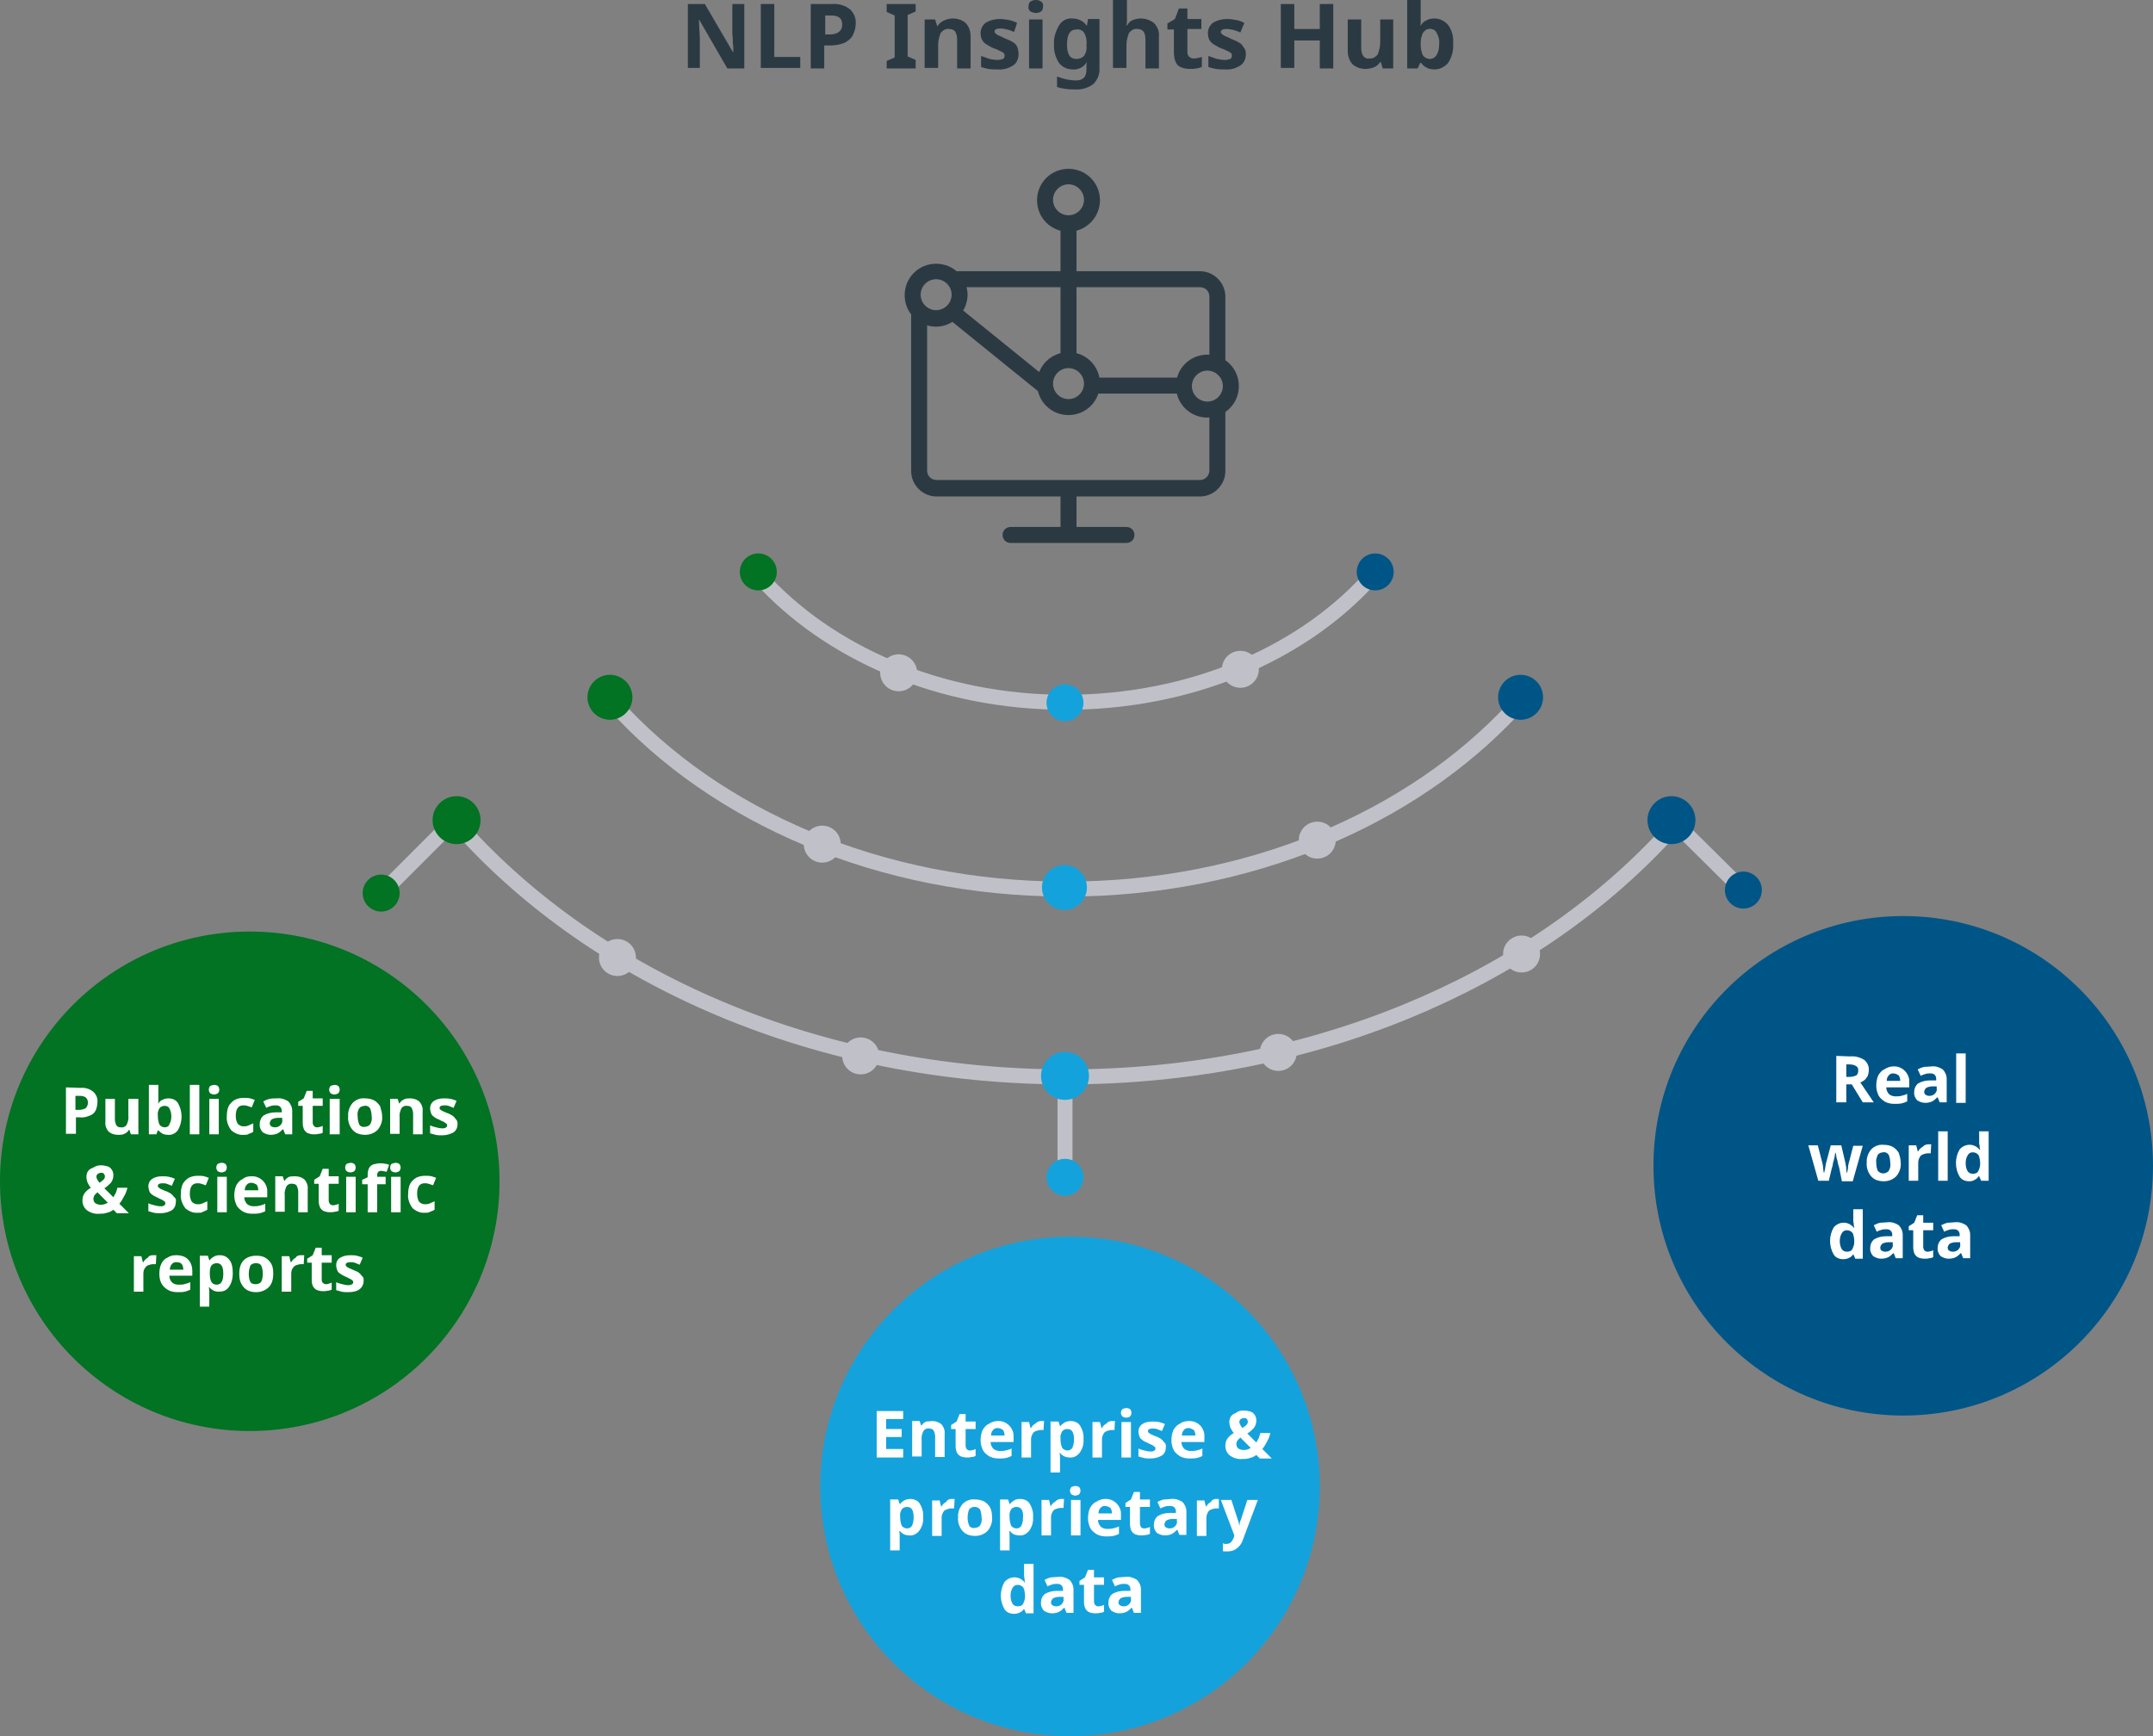 <?xml version="1.0" encoding="utf-8"?>
<!-- Generator: Adobe Illustrator 24.3.0, SVG Export Plug-In . SVG Version: 6.00 Build 0)  -->
<svg version="1.1" id="Layer_1" xmlns="http://www.w3.org/2000/svg" xmlns:xlink="http://www.w3.org/1999/xlink" x="0px" y="0px"
	 viewBox="0 0 431 347.6" style="enable-background:new 0 0 431 347.6;" xml:space="preserve">
<rect x="0" y="0" width="431" height="347.6" fill="#808080" stroke="none"/>
<style type="text/css">
	.st0{fill:none;stroke:#C0C1C8;stroke-width:3;stroke-linecap:round;stroke-linejoin:round;}
	.st1{fill:#005587;}
	.st2{fill:#027223;}
	.st3{fill:#14A2DC;}
	.st4{fill:#C0C1C8;}
	.st5{fill:#2B3A42;}
	.st6{fill:#FFFFFF;}
</style>
<path class="st0" d="M274.2,115.9c-0.1,0.1-0.3,0.3-0.4,0.4c-13.7,14.8-35.7,24.3-60.5,24.3c-25.2,0-47.5-9.9-61.2-25.1"/>
<path class="st0" d="M303.5,141.3c-0.2,0.2-0.4,0.4-0.6,0.7c-20.3,21.8-52.8,36-89.5,36c-37.3,0-70.3-14.6-90.5-37.1"/>
<path class="st0" d="M334,166.6c-0.3,0.3-0.5,0.6-0.8,0.9c-27.2,29.2-70.7,48.1-119.7,48.1c-49.9,0-94-19.6-121.1-49.7"/>
<circle class="st1" cx="275.3" cy="114.5" r="3.7"/>
<circle class="st2" cx="151.8" cy="114.5" r="3.7"/>
<circle class="st1" cx="304.4" cy="139.6" r="4.5"/>
<circle class="st2" cx="122.1" cy="139.6" r="4.5"/>
<circle class="st3" cx="213.2" cy="140.7" r="3.7"/>
<ellipse transform="matrix(0.16 -0.987 0.987 0.16 3.584 359.676)" class="st3" cx="213.2" cy="177.7" rx="4.5" ry="4.5"/>
<line class="st0" x1="348.4" y1="177.7" x2="337.4" y2="166.8"/>
<circle class="st1" cx="334.6" cy="164.2" r="4.8"/>
<line class="st0" x1="77.5" y1="177.7" x2="88.4" y2="166.8"/>
<circle class="st2" cx="91.4" cy="164.2" r="4.8"/>
<circle class="st1" cx="349" cy="178.2" r="3.7"/>
<circle class="st2" cx="76.3" cy="178.8" r="3.7"/>
<line class="st0" x1="213.2" y1="234.3" x2="213.2" y2="218.8"/>
<circle class="st3" cx="213.2" cy="215.4" r="4.8"/>
<circle class="st3" cx="213.2" cy="235.7" r="3.7"/>
<circle class="st1" cx="381" cy="233.4" r="50"/>
<circle class="st3" cx="214.2" cy="297.6" r="50"/>
<circle class="st2" cx="50" cy="236.5" r="50"/>
<circle class="st4" cx="164.6" cy="169" r="3.7"/>
<circle class="st4" cx="123.6" cy="191.7" r="3.7"/>
<circle class="st4" cx="172.3" cy="211.4" r="3.7"/>
<circle class="st4" cx="179.9" cy="134.7" r="3.7"/>
<circle class="st4" cx="263.7" cy="168.2" r="3.7"/>
<circle class="st4" cx="304.6" cy="191" r="3.7"/>
<circle class="st4" cx="255.9" cy="210.7" r="3.7"/>
<circle class="st4" cx="248.3" cy="134" r="3.7"/>
<path class="st5" d="M243.7,74.3c-0.9,0-1.6-0.7-1.6-1.6V59.4c0-1.1-0.8-1.9-1.9-1.9h-48.4c-0.9,0-1.6-0.7-1.6-1.6
	c0-0.9,0.7-1.6,1.6-1.6h48.4c2.8,0,5.1,2.3,5.1,5.1v13.3C245.3,73.6,244.6,74.3,243.7,74.3L243.7,74.3z"/>
<path class="st5" d="M240.2,99.4h-52.7c-2.8,0-5.1-2.3-5.1-5.1V62.4c0-0.9,0.7-1.6,1.6-1.6c0.9,0,1.6,0.7,1.6,1.6v31.8
	c0,1.1,0.8,1.9,1.9,1.9h52.7c1.1,0,1.9-0.9,1.9-1.9V82c0-0.9,0.7-1.6,1.6-1.6c0.9,0,1.6,0.7,1.6,1.6v12.3
	C245.3,97.1,243,99.4,240.2,99.4z"/>
<path class="st5" d="M225.5,108.7h-23.2c-0.9,0-1.6-0.7-1.6-1.6c0-0.9,0.7-1.6,1.6-1.6h23.2c0.9,0,1.6,0.7,1.6,1.6
	S226.4,108.7,225.5,108.7C225.5,108.7,225.5,108.7,225.5,108.7z"/>
<path class="st5" d="M213.9,107.2c-0.9,0-1.6-0.7-1.6-1.6v-6.2c0-0.9,0.7-1.6,1.6-1.6c0.9,0,1.6,0.7,1.6,1.6v6.2
	C215.5,106.5,214.8,107.2,213.9,107.2L213.9,107.2z"/>
<path class="st5" d="M236.3,78.8h-17c-0.9,0-1.6-0.7-1.6-1.6c0-0.9,0.7-1.6,1.6-1.6h17c0.9,0,1.6,0.7,1.6,1.6
	C237.9,78.1,237.1,78.8,236.3,78.8z"/>
<path class="st5" d="M213.9,46.4c-3.5,0-6.3-2.8-6.3-6.3s2.8-6.3,6.3-6.3c3.5,0,6.3,2.8,6.3,6.3v0C220.2,43.5,217.4,46.4,213.9,46.4
	z M213.9,36.9c-1.7,0-3.1,1.4-3.1,3.1s1.4,3.1,3.1,3.1s3.1-1.4,3.1-3.1l0,0C217,38.3,215.6,36.9,213.9,36.9L213.9,36.9z"/>
<path class="st5" d="M213.9,73.4c-0.9,0-1.6-0.7-1.6-1.6v-27c0-0.9,0.7-1.6,1.6-1.6c0.9,0,1.6,0.7,1.6,1.6v27
	C215.5,72.7,214.8,73.4,213.9,73.4L213.9,73.4z"/>
<path class="st5" d="M213.9,83.1c-3.5,0-6.3-2.8-6.3-6.3s2.8-6.3,6.3-6.3c3.5,0,6.3,2.8,6.3,6.3l0,0
	C220.2,80.3,217.4,83.1,213.9,83.1z M213.9,73.7c-1.7,0-3.1,1.4-3.1,3.1c0,1.7,1.4,3.1,3.1,3.1c1.7,0,3.1-1.4,3.1-3.1
	C217,75.1,215.6,73.7,213.9,73.7C213.9,73.7,213.9,73.7,213.9,73.7z"/>
<path class="st5" d="M241.7,83.6c-3.5,0-6.3-2.8-6.3-6.3s2.8-6.3,6.3-6.3s6.3,2.8,6.3,6.3l0,0l0,0C248,80.8,245.2,83.6,241.7,83.6z
	 M241.7,74.2c-1.7,0-3.1,1.4-3.1,3.1s1.4,3.1,3.1,3.1c1.7,0,3.1-1.4,3.1-3.1C244.8,75.6,243.4,74.2,241.7,74.2
	C241.7,74.2,241.7,74.2,241.7,74.2z"/>
<path class="st5" d="M208.9,78.8c-0.4,0-0.7-0.1-1-0.4l-17.3-14c-0.7-0.5-0.8-1.5-0.2-2.2c0.5-0.7,1.5-0.8,2.2-0.2l17.3,14
	c0.7,0.5,0.8,1.5,0.2,2.2C209.8,78.6,209.4,78.8,208.9,78.8L208.9,78.8z"/>
<path class="st5" d="M187.4,65.4c-3.5,0-6.3-2.8-6.3-6.3s2.8-6.3,6.3-6.3c3.5,0,6.3,2.8,6.3,6.3C193.6,62.5,190.8,65.4,187.4,65.4
	C187.4,65.4,187.4,65.4,187.4,65.4z M187.4,55.9c-1.7,0-3.1,1.4-3.1,3.1s1.4,3.1,3.1,3.1c1.7,0,3.1-1.4,3.1-3.1l0,0
	C190.5,57.3,189.1,55.9,187.4,55.9z"/>
<path class="st5" d="M149.1,13.7h-3.5L140,4h-0.1c0,0.6,0.1,1.2,0.1,1.8c0,0.6,0.1,1.2,0.1,1.8v6h-2.4V0.8h3.4l5.6,9.6h0.1
	c0-0.6,0-1.2-0.1-1.8c0-0.6,0-1.2-0.1-1.8V0.8h2.4V13.7z"/>
<path class="st5" d="M152.3,13.7V0.8h2.7v10.6h5.2v2.2H152.3z"/>
<path class="st5" d="M166.6,0.8c1.3-0.1,2.6,0.3,3.6,1.1c0.8,0.8,1.2,1.8,1.1,2.9c0,0.7-0.2,1.4-0.5,2.1c-0.3,0.7-0.9,1.2-1.6,1.6
	c-0.9,0.4-1.9,0.6-3,0.6h-1.2v4.6h-2.7V0.8L166.6,0.8z M166.4,3.1h-1.2v3.8h0.9c0.6,0,1.3-0.1,1.8-0.5c0.5-0.3,0.7-0.9,0.7-1.5
	C168.6,3.7,167.9,3.1,166.4,3.1L166.4,3.1z"/>
<path class="st5" d="M183.3,13.7h-5.8v-1.5l1.6-0.7V3.1l-1.6-0.7V0.8h5.8v1.5l-1.6,0.7v8.3l1.6,0.7V13.7z"/>
<path class="st5" d="M190.8,3.7c0.9,0,1.8,0.3,2.5,0.9c0.7,0.7,1,1.7,1,2.7v6.4h-2.7V7.9c0-0.6-0.1-1.1-0.4-1.6
	C191,6,190.5,5.8,190,5.8c-0.7-0.1-1.3,0.3-1.7,0.8c-0.3,0.8-0.5,1.6-0.5,2.4v4.6h-2.7V3.9h2.1l0.4,1.3h0.1c0.3-0.5,0.8-0.9,1.3-1.1
	C189.6,3.8,190.2,3.7,190.8,3.7z"/>
<path class="st5" d="M203.9,10.8c0,0.9-0.3,1.8-1.1,2.3c-0.9,0.6-2,0.9-3.1,0.8c-0.6,0-1.2,0-1.8-0.1c-0.5-0.1-1-0.2-1.5-0.4v-2.2
	c0.6,0.2,1.1,0.4,1.7,0.6c0.5,0.1,1.1,0.2,1.6,0.2c0.4,0,0.8-0.1,1.1-0.2c0.2-0.1,0.3-0.4,0.3-0.6c0-0.2,0-0.3-0.1-0.5
	c-0.2-0.2-0.4-0.3-0.6-0.4c-0.5-0.2-0.9-0.5-1.4-0.6c-0.5-0.2-1-0.5-1.5-0.8c-0.4-0.2-0.7-0.6-0.9-0.9c-0.2-0.4-0.3-0.9-0.3-1.4
	c0-0.8,0.4-1.6,1.1-2.1c0.9-0.5,1.8-0.7,2.8-0.7c0.6,0,1.2,0.1,1.7,0.2c0.6,0.1,1.2,0.3,1.7,0.6L203,6.4c-0.5-0.2-0.9-0.4-1.4-0.5
	c-0.4-0.1-0.9-0.2-1.3-0.2c-0.8,0-1.2,0.2-1.2,0.6c0,0.2,0.1,0.3,0.2,0.4c0.2,0.2,0.4,0.3,0.6,0.4c0.3,0.1,0.7,0.3,1.3,0.6
	c0.5,0.2,1,0.4,1.5,0.7c0.4,0.2,0.7,0.5,0.9,0.9C203.8,9.8,203.9,10.3,203.9,10.8z"/>
<path class="st5" d="M207.4,0c0.4,0,0.7,0.1,1,0.3c0.3,0.2,0.5,0.6,0.4,1c0,0.4-0.1,0.8-0.4,1c-0.6,0.4-1.4,0.4-2.1,0
	c-0.3-0.2-0.5-0.6-0.4-1c0-0.4,0.1-0.8,0.4-1C206.6,0.1,207,0,207.4,0z M208.7,3.9v9.8H206V3.9L208.7,3.9z"/>
<path class="st5" d="M214.7,3.7c1.1,0,2.2,0.5,2.8,1.4h0.1l0.2-1.3h2.3v9.8c0.1,1.2-0.4,2.4-1.2,3.2c-1,0.8-2.4,1.2-3.7,1.1
	c-0.6,0-1.3,0-1.9-0.1c-0.6-0.1-1.2-0.2-1.7-0.4v-2.1c1.2,0.5,2.5,0.8,3.8,0.8c1.4,0,2.1-0.7,2.1-2.2v-0.2c0-0.2,0-0.4,0-0.6
	c0-0.2,0-0.4,0.1-0.6h-0.1c-0.3,0.5-0.7,0.9-1.2,1.1c-0.5,0.2-1,0.4-1.6,0.3c-1.1,0-2.1-0.5-2.7-1.3c-0.7-1.1-1.1-2.4-1-3.7
	c-0.1-1.3,0.3-2.6,1-3.8C212.6,4.1,213.6,3.6,214.7,3.7z M215.5,5.9c-1.3,0-1.9,1-1.9,3c0,2,0.6,2.9,1.9,2.9c0.6,0,1.1-0.2,1.5-0.6
	c0.4-0.6,0.6-1.3,0.5-2V8.8c0.1-0.8-0.1-1.6-0.5-2.3C216.7,6.1,216.1,5.8,215.5,5.9L215.5,5.9z"/>
<path class="st5" d="M225.6,0v2.8c0,0.5,0,1,0,1.4c0,0.4-0.1,0.7-0.1,0.9h0.1c0.3-0.5,0.7-0.9,1.2-1.1c0.5-0.2,1.1-0.3,1.6-0.3
	c0.9,0,1.8,0.3,2.6,0.9c0.7,0.7,1.1,1.7,1,2.7v6.4h-2.7V7.9c0-1.4-0.5-2.1-1.6-2.1c-0.7-0.1-1.3,0.3-1.7,0.8
	c-0.3,0.8-0.5,1.6-0.5,2.4v4.6h-2.7V0H225.6z"/>
<path class="st5" d="M238.9,11.7c0.3,0,0.6,0,0.9-0.1c0.3-0.1,0.6-0.1,0.8-0.2v2c-0.3,0.1-0.7,0.3-1.1,0.3c-0.5,0.1-0.9,0.1-1.4,0.1
	c-0.5,0-1.1-0.1-1.6-0.3c-0.5-0.2-0.9-0.5-1.1-1c-0.3-0.6-0.4-1.3-0.4-2V5.9h-1.3V4.7l1.5-0.9l0.8-2.1h1.7v2.1h2.8v2h-2.8v4.7
	c0,0.3,0.1,0.6,0.3,0.8C238.3,11.6,238.6,11.7,238.9,11.7z"/>
<path class="st5" d="M249.4,10.8c0,0.9-0.3,1.8-1.1,2.3c-0.9,0.6-2,0.9-3.1,0.8c-0.6,0-1.2,0-1.8-0.1c-0.5-0.1-1-0.2-1.5-0.4v-2.2
	c0.6,0.2,1.1,0.4,1.7,0.6c0.5,0.1,1.1,0.2,1.6,0.2c0.4,0,0.8-0.1,1.1-0.2c0.2-0.1,0.3-0.4,0.3-0.6c0-0.2,0-0.3-0.1-0.5
	c-0.2-0.2-0.4-0.3-0.6-0.4c-0.5-0.2-0.9-0.5-1.4-0.6c-0.5-0.2-1-0.5-1.5-0.8c-0.4-0.2-0.7-0.6-0.9-0.9c-0.2-0.4-0.3-0.9-0.3-1.4
	c0-0.8,0.4-1.6,1.1-2.1c0.9-0.5,1.8-0.7,2.8-0.7c0.6,0,1.2,0.1,1.7,0.2c0.6,0.1,1.2,0.3,1.7,0.6l-0.8,1.9c-0.5-0.2-0.9-0.4-1.4-0.5
	c-0.4-0.1-0.9-0.2-1.3-0.2c-0.8,0-1.2,0.2-1.2,0.6c0,0.2,0.1,0.3,0.2,0.4c0.2,0.2,0.4,0.3,0.6,0.4c0.3,0.1,0.7,0.3,1.3,0.6
	c0.5,0.2,1,0.4,1.5,0.7c0.4,0.2,0.7,0.5,0.9,0.9C249.3,9.8,249.4,10.3,249.4,10.8z"/>
<path class="st5" d="M266.9,13.7h-2.7V8.1h-5.1v5.5h-2.7V0.8h2.7v5h5.1v-5h2.7V13.7z"/>
<path class="st5" d="M278.9,3.9v9.8h-2.1l-0.4-1.3h-0.1c-0.3,0.5-0.8,0.9-1.3,1.1c-0.6,0.2-1.1,0.3-1.7,0.3c-0.9,0-1.8-0.3-2.5-0.9
	c-0.7-0.7-1-1.7-1-2.7V3.9h2.7v5.7c0,0.6,0.1,1.1,0.4,1.6c0.3,0.4,0.7,0.6,1.2,0.5c0.7,0.1,1.3-0.3,1.7-0.8c0.3-0.8,0.5-1.6,0.5-2.4
	V3.9L278.9,3.9z"/>
<path class="st5" d="M284.4,0v3.2c0,0.4,0,0.7,0,1.1c0,0.4,0,0.6-0.1,0.8h0.1c0.3-0.4,0.6-0.8,1.1-1c0.5-0.3,1.1-0.4,1.7-0.4
	c1,0,2,0.5,2.7,1.3c0.8,1.1,1.1,2.4,1,3.8c0.1,1.4-0.3,2.7-1,3.8c-0.7,0.8-1.7,1.3-2.7,1.3c-0.6,0-1.2-0.1-1.7-0.4
	c-0.4-0.2-0.7-0.5-1-0.9h-0.2l-0.5,1.1h-2.1V0H284.4z M286.4,5.8c-0.6-0.1-1.1,0.2-1.5,0.7c-0.3,0.6-0.5,1.3-0.5,2v0.3
	c0,0.8,0.1,1.5,0.4,2.2c0.3,0.5,0.9,0.8,1.5,0.8c0.5,0,1-0.3,1.3-0.8c0.4-0.7,0.5-1.4,0.5-2.2c0.1-0.8-0.1-1.5-0.5-2.2
	C287.4,6.1,286.9,5.8,286.4,5.8L286.4,5.8z"/>
<path class="st6" d="M16.1,217.8c0.9-0.1,1.9,0.2,2.6,0.8c0.6,0.6,0.9,1.3,0.8,2.1c0,0.5-0.1,1-0.3,1.5c-0.2,0.5-0.6,0.9-1.1,1.1
	c-0.7,0.3-1.4,0.5-2.1,0.4h-0.8v3.3h-2v-9.3L16.1,217.8z M16,219.4h-0.9v2.8h0.7c0.5,0,0.9-0.1,1.3-0.3c0.3-0.2,0.5-0.7,0.5-1.1
	C17.6,219.9,17.1,219.4,16,219.4L16,219.4z"/>
<path class="st6" d="M27.7,220v7.1h-1.5l-0.3-0.9h-0.1c-0.2,0.4-0.5,0.6-0.9,0.8c-0.4,0.2-0.8,0.2-1.3,0.2c-0.7,0-1.3-0.2-1.8-0.6
	c-0.5-0.5-0.8-1.3-0.7-2V220h1.9v4.1c0,0.4,0.1,0.8,0.3,1.2c0.2,0.3,0.5,0.4,0.9,0.4c0.5,0.1,1-0.2,1.2-0.6c0.2-0.5,0.4-1.1,0.3-1.7
	V220L27.7,220z"/>
<path class="st6" d="M31.7,217.2v2.3c0,0.3,0,0.5,0,0.8c0,0.3,0,0.5-0.1,0.6h0.1c0.2-0.3,0.5-0.6,0.8-0.7c0.4-0.2,0.8-0.3,1.2-0.3
	c0.8,0,1.5,0.3,1.9,0.9c1,1.7,1,3.8,0,5.5c-0.5,0.6-1.2,1-2,0.9c-0.4,0-0.9-0.1-1.2-0.3c-0.3-0.2-0.5-0.4-0.7-0.6h-0.1l-0.3,0.8
	h-1.5v-9.9H31.7z M33,221.4c-0.4,0-0.8,0.1-1.1,0.5c-0.2,0.4-0.4,0.9-0.3,1.4v0.2c0,0.5,0.1,1.1,0.3,1.6c0.2,0.4,0.7,0.6,1.1,0.6
	c0.4,0,0.8-0.2,0.9-0.6c0.3-0.5,0.4-1,0.4-1.6c0-0.5-0.1-1.1-0.4-1.6C33.8,221.6,33.4,221.4,33,221.4z"/>
<path class="st6" d="M39.9,227.1h-1.9v-9.9h1.9V227.1z"/>
<path class="st6" d="M42.9,217.2c0.3,0,0.5,0.1,0.7,0.2c0.4,0.4,0.4,1.1,0,1.5c0,0,0,0,0,0c-0.5,0.3-1,0.3-1.5,0
	c-0.4-0.4-0.4-1.1,0-1.5C42.4,217.3,42.6,217.2,42.9,217.2z M43.8,220v7.1h-1.9V220H43.8z"/>
<path class="st6" d="M48.8,227.2c-0.9,0.1-1.8-0.3-2.5-0.9c-0.6-0.8-1-1.8-0.9-2.8c0-0.7,0.1-1.5,0.4-2.1c0.3-0.5,0.7-0.9,1.2-1.2
	c0.6-0.3,1.2-0.4,1.8-0.4c0.4,0,0.9,0,1.3,0.1c0.3,0.1,0.6,0.2,0.9,0.3l-0.6,1.5c-0.3-0.1-0.6-0.2-0.9-0.3c-0.3-0.1-0.5-0.1-0.8-0.1
	c-1,0-1.5,0.7-1.5,2.1c0,0.6,0.1,1.1,0.4,1.6c0.3,0.3,0.7,0.5,1.1,0.5c0.4,0,0.7,0,1.1-0.2c0.3-0.1,0.6-0.3,0.9-0.4v1.7
	c-0.3,0.2-0.6,0.3-0.9,0.4C49.6,227.2,49.2,227.2,48.8,227.2z"/>
<path class="st6" d="M55.5,219.9c0.8-0.1,1.6,0.2,2.2,0.6c0.5,0.5,0.8,1.2,0.8,1.9v4.7h-1.4l-0.4-1h-0.1c-0.3,0.3-0.6,0.6-1,0.8
	c-0.4,0.2-0.9,0.3-1.4,0.3c-0.6,0-1.1-0.2-1.6-0.5c-0.4-0.4-0.7-1.1-0.6-1.7c0-0.7,0.3-1.3,0.8-1.7c0.7-0.4,1.5-0.6,2.4-0.6l1.2,0
	v-0.3c0-0.3-0.1-0.6-0.3-0.8c-0.2-0.2-0.5-0.3-0.8-0.3c-0.3,0-0.7,0-1,0.1c-0.3,0.1-0.7,0.2-1,0.4l-0.6-1.3c0.4-0.2,0.8-0.4,1.3-0.5
	C54.5,219.9,55,219.9,55.5,219.9z M56.5,223.8l-0.8,0c-0.5,0-0.9,0.1-1.3,0.3c-0.2,0.2-0.4,0.5-0.4,0.8c0,0.2,0.1,0.5,0.3,0.6
	c0.2,0.1,0.4,0.2,0.7,0.2c0.4,0,0.8-0.1,1.1-0.4c0.3-0.3,0.5-0.7,0.4-1V223.8z"/>
<path class="st6" d="M63.4,225.7c0.2,0,0.4,0,0.6-0.1c0.2,0,0.4-0.1,0.6-0.2v1.4c-0.2,0.1-0.5,0.2-0.8,0.2c-0.3,0.1-0.7,0.1-1,0.1
	c-0.4,0-0.8-0.1-1.1-0.2c-0.3-0.1-0.6-0.4-0.8-0.7c-0.2-0.4-0.3-0.9-0.3-1.4v-3.4h-0.9v-0.8l1.1-0.7l0.6-1.5h1.2v1.5h2v1.5h-2v3.4
	c0,0.2,0.1,0.4,0.2,0.6C63,225.6,63.2,225.7,63.4,225.7z"/>
<path class="st6" d="M67,217.2c0.3,0,0.5,0.1,0.7,0.2c0.4,0.4,0.4,1.1,0,1.5c0,0,0,0,0,0c-0.5,0.3-1,0.3-1.5,0
	c-0.4-0.4-0.4-1.1,0-1.5C66.5,217.3,66.8,217.2,67,217.2z M68,220v7.1H66V220H68z"/>
<path class="st6" d="M76.5,223.5c0.1,1-0.3,2-0.9,2.7c-0.7,0.7-1.6,1-2.5,1c-0.6,0-1.2-0.1-1.8-0.4c-0.5-0.3-0.9-0.7-1.2-1.3
	c-0.3-0.6-0.5-1.3-0.4-2c-0.1-1,0.3-2,0.9-2.7c0.7-0.7,1.6-1,2.5-0.9c0.6,0,1.2,0.1,1.8,0.4c0.5,0.3,0.9,0.7,1.2,1.2
	C76.3,222.2,76.5,222.8,76.5,223.5z M71.6,223.5c0,0.6,0.1,1.1,0.3,1.6c0.2,0.4,0.7,0.6,1.1,0.5c0.4,0,0.9-0.2,1.1-0.5
	c0.3-0.5,0.4-1,0.3-1.6c0-0.5-0.1-1.1-0.3-1.6c-0.3-0.4-0.7-0.6-1.1-0.5c-0.4,0-0.9,0.2-1.1,0.5C71.6,222.4,71.5,223,71.6,223.5z"/>
<path class="st6" d="M82.1,219.9c0.7,0,1.3,0.2,1.8,0.6c0.5,0.5,0.8,1.3,0.7,2v4.6h-1.9v-4.1c0-0.4-0.1-0.8-0.3-1.2
	c-0.2-0.3-0.5-0.4-0.9-0.4c-0.5-0.1-1,0.2-1.2,0.6c-0.2,0.5-0.4,1.1-0.3,1.7v3.3h-1.9V220h1.5l0.3,0.9h0.1c0.2-0.4,0.5-0.6,0.9-0.8
	C81.2,219.9,81.7,219.9,82.1,219.9z"/>
<path class="st6" d="M91.6,225c0,0.6-0.2,1.3-0.8,1.7c-0.7,0.4-1.5,0.6-2.3,0.6c-0.4,0-0.9,0-1.3-0.1c-0.4-0.1-0.7-0.2-1.1-0.3v-1.6
	c0.4,0.2,0.8,0.3,1.2,0.4c0.4,0.1,0.8,0.2,1.2,0.2c0.3,0,0.6,0,0.8-0.2c0.2-0.1,0.2-0.3,0.2-0.4c0-0.1,0-0.2-0.1-0.3
	c-0.1-0.1-0.3-0.2-0.4-0.3c-0.3-0.2-0.7-0.3-1-0.5c-0.4-0.2-0.8-0.3-1.1-0.6c-0.3-0.2-0.5-0.4-0.6-0.7c-0.1-0.3-0.2-0.7-0.2-1
	c0-0.6,0.3-1.2,0.8-1.5c0.6-0.4,1.3-0.5,2-0.5c0.4,0,0.8,0,1.3,0.1c0.4,0.1,0.8,0.2,1.2,0.4l-0.6,1.4c-0.3-0.1-0.7-0.3-1-0.4
	c-0.3-0.1-0.6-0.1-0.9-0.1c-0.6,0-0.9,0.2-0.9,0.5c0,0.1,0,0.2,0.1,0.3c0.1,0.1,0.3,0.2,0.4,0.3c0.2,0.1,0.5,0.2,0.9,0.4
	c0.4,0.1,0.7,0.3,1.1,0.5c0.3,0.2,0.5,0.4,0.7,0.7C91.5,224.3,91.6,224.6,91.6,225z"/>
<path class="st6" d="M20.2,233.3c0.5,0,0.9,0.1,1.3,0.2c0.4,0.1,0.7,0.4,0.9,0.7c0.2,0.3,0.3,0.7,0.3,1.1c0,0.6-0.2,1.1-0.5,1.5
	c-0.4,0.4-0.8,0.8-1.3,1.1l1.8,1.8c0.2-0.3,0.3-0.6,0.5-0.9c0.1-0.3,0.2-0.6,0.3-1h2c-0.1,0.5-0.3,1.1-0.6,1.6
	c-0.3,0.6-0.6,1.1-1,1.6l1.9,1.9h-2.4l-0.7-0.7c-0.4,0.3-0.8,0.5-1.3,0.6c-0.5,0.2-1,0.2-1.5,0.2c-0.9,0.1-1.8-0.2-2.5-0.7
	c-0.6-0.5-0.9-1.2-0.9-1.9c0-0.6,0.1-1.1,0.5-1.6c0.3-0.4,0.8-0.8,1.2-1c-0.3-0.3-0.5-0.7-0.7-1.1c-0.1-0.3-0.2-0.7-0.2-1.1
	c0-0.4,0.1-0.8,0.3-1.1c0.2-0.3,0.6-0.6,1-0.7C19.2,233.4,19.7,233.3,20.2,233.3z M19.5,238.7c-0.2,0.2-0.4,0.4-0.6,0.6
	c-0.1,0.2-0.2,0.5-0.2,0.7c0,0.3,0.1,0.7,0.4,0.9c0.3,0.2,0.7,0.3,1,0.3c0.3,0,0.5,0,0.8-0.1c0.2-0.1,0.5-0.2,0.7-0.3L19.5,238.7z
	 M20.2,234.8c-0.2,0-0.4,0.1-0.6,0.2c-0.2,0.1-0.3,0.4-0.3,0.6c0,0.2,0.1,0.4,0.2,0.6c0.1,0.2,0.3,0.4,0.4,0.6
	c0.3-0.2,0.6-0.4,0.8-0.6c0.2-0.2,0.3-0.4,0.3-0.7c0-0.2-0.1-0.4-0.3-0.6C20.6,234.8,20.4,234.8,20.2,234.8L20.2,234.8z"/>
<path class="st6" d="M35.2,240.6c0,0.6-0.2,1.3-0.8,1.7c-0.7,0.4-1.5,0.6-2.3,0.6c-0.4,0-0.9,0-1.3-0.1c-0.4-0.1-0.7-0.2-1.1-0.3
	v-1.6c0.4,0.2,0.8,0.3,1.2,0.4c0.4,0.1,0.8,0.2,1.2,0.2c0.3,0,0.6,0,0.8-0.2c0.2-0.1,0.2-0.3,0.2-0.4c0-0.1,0-0.2-0.1-0.3
	c-0.1-0.1-0.3-0.2-0.4-0.3c-0.3-0.2-0.7-0.3-1-0.5c-0.4-0.2-0.7-0.3-1.1-0.6c-0.3-0.2-0.5-0.4-0.6-0.7c-0.1-0.3-0.2-0.7-0.2-1
	c0-0.6,0.3-1.2,0.8-1.5c0.6-0.4,1.3-0.5,2-0.5c0.4,0,0.8,0,1.3,0.1c0.4,0.1,0.8,0.2,1.2,0.4l-0.6,1.4c-0.3-0.1-0.7-0.3-1-0.4
	c-0.3-0.1-0.6-0.1-0.9-0.1c-0.6,0-0.9,0.2-0.9,0.5c0,0.1,0,0.2,0.1,0.3c0.1,0.1,0.3,0.2,0.4,0.3c0.2,0.1,0.5,0.2,0.9,0.4
	c0.4,0.1,0.7,0.3,1.1,0.5c0.3,0.2,0.5,0.4,0.7,0.7C35.2,239.9,35.3,240.2,35.2,240.6z"/>
<path class="st6" d="M39.6,242.8c-0.9,0.1-1.8-0.3-2.5-0.9c-0.6-0.8-1-1.8-0.9-2.8c0-0.7,0.1-1.5,0.4-2.1c0.3-0.5,0.7-0.9,1.2-1.2
	c0.6-0.3,1.2-0.4,1.8-0.4c0.4,0,0.9,0,1.3,0.1c0.3,0.1,0.6,0.2,0.9,0.3l-0.6,1.5c-0.3-0.1-0.6-0.2-0.9-0.3c-0.3-0.1-0.5-0.1-0.8-0.1
	c-1,0-1.5,0.7-1.5,2.1c0,0.6,0.1,1.1,0.4,1.6c0.3,0.3,0.7,0.5,1.1,0.5c0.4,0,0.7,0,1.1-0.2c0.3-0.1,0.6-0.3,0.9-0.4v1.7
	c-0.3,0.2-0.6,0.3-0.9,0.4C40.5,242.8,40.1,242.8,39.6,242.8z"/>
<path class="st6" d="M44.4,232.8c0.3,0,0.5,0.1,0.7,0.2c0.4,0.4,0.4,1.1,0,1.5c0,0,0,0,0,0c-0.5,0.3-1,0.3-1.5,0
	c-0.4-0.4-0.4-1.1,0-1.5C43.9,232.9,44.1,232.8,44.4,232.8z M45.4,235.6v7.1h-1.9v-7.1H45.4z"/>
<path class="st6" d="M50.3,235.5c1.6-0.1,3,1.1,3.2,2.7c0,0.2,0,0.4,0,0.6v0.9h-4.6c0,0.5,0.2,0.9,0.5,1.3c0.3,0.3,0.8,0.5,1.3,0.5
	c0.4,0,0.8,0,1.2-0.1c0.4-0.1,0.8-0.2,1.2-0.4v1.5c-0.4,0.2-0.7,0.3-1.1,0.4c-0.5,0.1-0.9,0.1-1.4,0.1c-0.7,0-1.3-0.1-1.9-0.4
	c-0.5-0.3-1-0.7-1.3-1.2c-0.3-0.6-0.5-1.3-0.5-2c0-0.7,0.1-1.4,0.4-2.1c0.3-0.5,0.7-1,1.2-1.2C49.1,235.6,49.7,235.5,50.3,235.5z
	 M50.3,236.8c-0.3,0-0.7,0.1-0.9,0.4c-0.3,0.3-0.4,0.7-0.4,1.1h2.7c0-0.4-0.1-0.8-0.3-1.1C51.1,237,50.7,236.8,50.3,236.8
	L50.3,236.8z"/>
<path class="st6" d="M59.1,235.5c0.7,0,1.3,0.2,1.8,0.6c0.5,0.5,0.8,1.3,0.7,2v4.6h-1.9v-4.1c0-0.4-0.1-0.8-0.3-1.2
	c-0.2-0.3-0.5-0.4-0.9-0.4c-0.5-0.1-1,0.2-1.2,0.6c-0.2,0.5-0.4,1.1-0.3,1.7v3.3h-1.9v-7.1h1.5l0.3,0.9h0.1c0.2-0.4,0.5-0.6,0.9-0.8
	C58.3,235.5,58.7,235.5,59.1,235.5z"/>
<path class="st6" d="M66.6,241.3c0.2,0,0.4,0,0.6-0.1c0.2,0,0.4-0.1,0.6-0.2v1.4c-0.2,0.1-0.5,0.2-0.8,0.2c-0.3,0.1-0.7,0.1-1,0.1
	c-0.4,0-0.8-0.1-1.1-0.2c-0.3-0.1-0.6-0.4-0.8-0.7c-0.2-0.4-0.3-0.9-0.3-1.4v-3.4h-0.9v-0.8l1.1-0.7l0.6-1.5h1.2v1.5h2v1.5h-2v3.4
	c0,0.2,0.1,0.4,0.2,0.6C66.2,241.2,66.4,241.3,66.6,241.3z"/>
<path class="st6" d="M70.2,232.8c0.3,0,0.5,0.1,0.7,0.2c0.4,0.4,0.4,1.1,0,1.5c0,0,0,0,0,0c-0.5,0.3-1,0.3-1.5,0
	c-0.4-0.4-0.4-1.1,0-1.5C69.7,232.9,70,232.8,70.2,232.8z M71.2,235.6v7.1h-1.9v-7.1H71.2z"/>
<path class="st6" d="M77.2,237.1h-1.7v5.6h-1.9v-5.6h-1.1v-0.9l1.1-0.5v-0.5c0-0.5,0.1-1,0.3-1.4c0.2-0.3,0.5-0.6,0.9-0.7
	c0.4-0.1,0.9-0.2,1.3-0.2c0.3,0,0.7,0,1,0.1c0.3,0,0.5,0.1,0.8,0.2l-0.5,1.4c-0.1,0-0.3-0.1-0.5-0.1c-0.2,0-0.4-0.1-0.6-0.1
	c-0.2,0-0.4,0.1-0.6,0.2c-0.1,0.2-0.2,0.4-0.2,0.6v0.4h1.7V237.1z"/>
<path class="st6" d="M79.2,232.8c0.3,0,0.5,0.1,0.7,0.2c0.4,0.4,0.4,1.1,0,1.5c0,0,0,0,0,0c-0.5,0.3-1,0.3-1.5,0
	c-0.4-0.4-0.4-1.1,0-1.5C78.7,232.9,79,232.8,79.2,232.8z M80.2,235.6v7.1h-1.9v-7.1H80.2z"/>
<path class="st6" d="M85.1,242.8c-0.9,0.1-1.8-0.3-2.5-0.9c-0.6-0.8-1-1.8-0.9-2.8c0-0.7,0.1-1.5,0.4-2.1c0.3-0.5,0.7-0.9,1.2-1.2
	c0.6-0.3,1.2-0.4,1.8-0.4c0.4,0,0.9,0,1.3,0.1c0.3,0.1,0.6,0.2,0.9,0.3l-0.6,1.5c-0.3-0.1-0.6-0.2-0.9-0.3c-0.3-0.1-0.5-0.1-0.8-0.1
	c-1,0-1.5,0.7-1.5,2.1c0,0.6,0.1,1.1,0.4,1.6c0.3,0.3,0.7,0.5,1.1,0.5c0.4,0,0.7,0,1.1-0.2c0.3-0.1,0.6-0.3,0.9-0.4v1.7
	c-0.3,0.2-0.6,0.3-0.9,0.4C85.9,242.8,85.5,242.8,85.1,242.8z"/>
<path class="st6" d="M180.8,291.8h-5.3v-9.3h5.3v1.6h-3.4v2h3.1v1.6h-3.1v2.4h3.4V291.8z"/>
<path class="st6" d="M186.6,284.5c0.7,0,1.3,0.2,1.8,0.6c0.5,0.5,0.8,1.3,0.7,2v4.6h-1.9v-4.1c0-0.4-0.1-0.8-0.3-1.2
	c-0.2-0.3-0.5-0.4-0.9-0.4c-0.5-0.1-1,0.2-1.2,0.6c-0.2,0.5-0.4,1.1-0.3,1.7v3.3h-1.9v-7.1h1.5l0.3,0.9h0.1c0.2-0.4,0.5-0.6,0.9-0.8
	C185.8,284.6,186.2,284.5,186.6,284.5z"/>
<path class="st6" d="M194.1,290.4c0.2,0,0.4,0,0.6-0.1c0.2,0,0.4-0.1,0.6-0.2v1.4c-0.2,0.1-0.5,0.2-0.8,0.2c-0.3,0.1-0.7,0.1-1,0.1
	c-0.4,0-0.8-0.1-1.1-0.2c-0.3-0.1-0.6-0.4-0.8-0.7c-0.2-0.4-0.3-0.9-0.3-1.4v-3.4h-0.9v-0.8l1.1-0.7l0.6-1.5h1.2v1.5h2v1.5h-2v3.4
	c0,0.2,0.1,0.4,0.2,0.6C193.7,290.3,193.9,290.4,194.1,290.4z"/>
<path class="st6" d="M199.7,284.5c1.6-0.1,3,1.1,3.2,2.7c0,0.2,0,0.4,0,0.6v0.9h-4.6c0,0.5,0.2,0.9,0.5,1.3c0.3,0.3,0.8,0.5,1.3,0.5
	c0.4,0,0.8,0,1.2-0.1c0.4-0.1,0.8-0.2,1.2-0.4v1.5c-0.4,0.2-0.7,0.3-1.1,0.4c-0.5,0.1-0.9,0.1-1.4,0.1c-0.7,0-1.3-0.1-1.9-0.4
	c-0.5-0.3-1-0.7-1.3-1.2c-0.3-0.6-0.5-1.3-0.5-2c0-0.7,0.1-1.4,0.4-2.1c0.3-0.5,0.7-1,1.2-1.2C198.5,284.7,199.1,284.5,199.7,284.5z
	 M199.7,285.9c-0.3,0-0.7,0.1-0.9,0.4c-0.3,0.3-0.4,0.7-0.4,1.1h2.7c0-0.4-0.1-0.8-0.3-1.1C200.5,286.1,200.1,285.9,199.7,285.9z"/>
<path class="st6" d="M208.4,284.5c0.1,0,0.2,0,0.3,0c0.1,0,0.2,0,0.3,0l-0.1,1.8c-0.1,0-0.2,0-0.3,0c-0.1,0-0.2,0-0.3,0
	c-0.3,0-0.6,0.1-0.9,0.2c-0.3,0.1-0.6,0.3-0.7,0.6c-0.2,0.3-0.3,0.7-0.3,1.1v3.6h-1.9v-7.1h1.5l0.3,1.2h0.1c0.2-0.4,0.5-0.7,0.9-0.9
	C207.5,284.7,208,284.5,208.4,284.5z"/>
<path class="st6" d="M214.3,284.5c0.8,0,1.5,0.3,1.9,0.9c0.5,0.8,0.8,1.8,0.7,2.7c0.1,1-0.2,2-0.8,2.8c-0.5,0.6-1.2,1-2,0.9
	c-0.4,0-0.8-0.1-1.2-0.3c-0.3-0.2-0.5-0.4-0.7-0.6h-0.1c0.1,0.3,0.1,0.7,0.1,1v2.9h-1.9v-10.2h1.6l0.3,0.9h0.1
	c0.2-0.3,0.5-0.5,0.8-0.7C213.5,284.6,213.9,284.5,214.3,284.5z M213.7,286.1c-0.4,0-0.8,0.1-1.1,0.5c-0.2,0.4-0.4,0.9-0.3,1.4v0.2
	c0,0.5,0.1,1.1,0.3,1.6c0.2,0.4,0.7,0.6,1.1,0.6c0.4,0,0.8-0.2,1-0.6c0.2-0.5,0.3-1,0.3-1.6C215,286.8,214.6,286.1,213.7,286.1
	L213.7,286.1z"/>
<path class="st6" d="M222.6,284.5c0.1,0,0.2,0,0.3,0c0.1,0,0.2,0,0.3,0l-0.1,1.8c-0.1,0-0.2,0-0.3,0c-0.1,0-0.2,0-0.3,0
	c-0.3,0-0.6,0.1-0.9,0.2c-0.3,0.1-0.6,0.3-0.7,0.6c-0.2,0.3-0.3,0.7-0.3,1.1v3.6h-1.9v-7.1h1.5l0.3,1.2h0.1c0.2-0.4,0.5-0.7,0.9-0.9
	C221.7,284.7,222.1,284.5,222.6,284.5z"/>
<path class="st6" d="M225.5,281.9c0.3,0,0.5,0.1,0.7,0.2c0.4,0.4,0.4,1.1,0,1.5c0,0,0,0,0,0c-0.5,0.3-1,0.3-1.5,0
	c-0.4-0.4-0.4-1.1,0-1.5C225,282,225.2,281.9,225.5,281.9z M226.4,284.7v7.1h-1.9v-7.1H226.4z"/>
<path class="st6" d="M233.4,289.7c0,0.6-0.2,1.3-0.8,1.7c-0.7,0.4-1.5,0.6-2.3,0.6c-0.4,0-0.9,0-1.3-0.1c-0.4-0.1-0.7-0.2-1.1-0.3
	v-1.6c0.4,0.2,0.8,0.3,1.2,0.4c0.4,0.1,0.8,0.2,1.2,0.2c0.3,0,0.6,0,0.8-0.2c0.2-0.1,0.2-0.3,0.2-0.4c0-0.1,0-0.2-0.1-0.3
	c-0.1-0.1-0.3-0.2-0.4-0.3c-0.3-0.2-0.7-0.3-1-0.5c-0.4-0.2-0.8-0.3-1.1-0.6c-0.3-0.2-0.5-0.4-0.6-0.7c-0.1-0.3-0.2-0.7-0.2-1
	c0-0.6,0.3-1.2,0.8-1.5c0.6-0.4,1.3-0.5,2-0.5c0.4,0,0.8,0,1.3,0.1c0.4,0.1,0.8,0.2,1.2,0.4l-0.6,1.4c-0.3-0.1-0.7-0.3-1-0.4
	c-0.3-0.1-0.6-0.1-0.9-0.1c-0.6,0-0.9,0.2-0.9,0.5c0,0.1,0,0.2,0.1,0.3c0.1,0.1,0.3,0.2,0.4,0.3c0.2,0.1,0.5,0.2,0.9,0.4
	c0.4,0.1,0.7,0.3,1.1,0.5c0.3,0.2,0.5,0.4,0.7,0.7C233.4,289,233.4,289.3,233.4,289.7z"/>
<path class="st6" d="M237.9,284.5c1.6-0.1,3,1,3.2,2.7c0,0.2,0,0.4,0,0.6v0.9h-4.6c0,0.5,0.2,0.9,0.5,1.3c0.3,0.3,0.8,0.5,1.3,0.5
	c0.4,0,0.8,0,1.2-0.1c0.4-0.1,0.8-0.2,1.2-0.4v1.5c-0.4,0.2-0.7,0.3-1.1,0.4c-0.5,0.1-0.9,0.1-1.4,0.1c-0.7,0-1.3-0.1-1.9-0.4
	c-0.5-0.3-1-0.7-1.3-1.2c-0.3-0.6-0.5-1.3-0.5-2c0-0.7,0.1-1.4,0.4-2.1c0.3-0.5,0.7-1,1.2-1.2C236.6,284.7,237.2,284.5,237.9,284.5z
	 M237.9,285.9c-0.3,0-0.7,0.1-0.9,0.4c-0.3,0.3-0.4,0.7-0.4,1.1h2.7c0-0.4-0.1-0.8-0.3-1.1C238.6,286.1,238.3,285.9,237.9,285.9
	L237.9,285.9z"/>
<path class="st6" d="M249,282.4c0.5,0,0.9,0.1,1.3,0.2c0.4,0.1,0.7,0.4,0.9,0.7c0.2,0.3,0.3,0.7,0.3,1.1c0,0.6-0.2,1.1-0.5,1.5
	c-0.4,0.4-0.8,0.8-1.3,1.1l1.8,1.8c0.2-0.3,0.3-0.6,0.5-0.9c0.1-0.3,0.2-0.6,0.3-1h2c-0.1,0.5-0.3,1.1-0.6,1.6
	c-0.3,0.6-0.6,1.1-1,1.6l1.9,1.9h-2.4l-0.7-0.7c-0.4,0.3-0.8,0.5-1.3,0.6c-0.5,0.2-1,0.2-1.5,0.2c-0.9,0.1-1.8-0.2-2.5-0.7
	c-0.6-0.5-0.9-1.2-0.9-1.9c0-0.6,0.1-1.1,0.5-1.6c0.3-0.4,0.8-0.8,1.2-1c-0.3-0.3-0.5-0.7-0.7-1.1c-0.1-0.3-0.2-0.7-0.2-1.1
	c0-0.4,0.1-0.8,0.3-1.1c0.2-0.3,0.6-0.6,1-0.7C248,282.4,248.5,282.4,249,282.4z M248.3,287.8c-0.2,0.2-0.4,0.4-0.6,0.6
	c-0.1,0.2-0.2,0.5-0.2,0.7c0,0.3,0.1,0.7,0.4,0.9c0.3,0.2,0.7,0.3,1,0.3c0.3,0,0.5,0,0.8-0.1c0.2-0.1,0.5-0.2,0.7-0.3L248.3,287.8z
	 M249,283.9c-0.2,0-0.4,0.1-0.6,0.2c-0.2,0.1-0.3,0.4-0.3,0.6c0,0.2,0.1,0.4,0.2,0.6c0.1,0.2,0.3,0.4,0.4,0.6
	c0.3-0.2,0.6-0.4,0.8-0.6c0.2-0.2,0.3-0.4,0.3-0.7c0-0.2-0.1-0.4-0.3-0.6C249.4,283.9,249.2,283.9,249,283.9z"/>
<path class="st6" d="M182.2,300.1c0.8,0,1.5,0.3,1.9,0.9c0.5,0.8,0.8,1.8,0.7,2.7c0.1,1-0.2,2-0.8,2.8c-0.5,0.6-1.2,1-2,0.9
	c-0.4,0-0.8-0.1-1.2-0.3c-0.3-0.2-0.5-0.4-0.7-0.6h-0.1c0.1,0.3,0.1,0.7,0.1,1v2.9h-1.9v-10.2h1.6l0.3,0.9h0.1
	c0.2-0.3,0.5-0.5,0.8-0.7C181.4,300.2,181.8,300.1,182.2,300.1z M181.6,301.7c-0.4,0-0.8,0.1-1.1,0.5c-0.2,0.4-0.4,0.9-0.3,1.4v0.2
	c0,0.5,0.1,1.1,0.3,1.6c0.2,0.4,0.7,0.6,1.1,0.6c0.4,0,0.8-0.2,1-0.6c0.2-0.5,0.3-1,0.3-1.6C182.9,302.4,182.5,301.7,181.6,301.7
	L181.6,301.7z"/>
<path class="st6" d="M190.5,300.1c0.1,0,0.2,0,0.3,0c0.1,0,0.2,0,0.3,0L191,302c-0.1,0-0.2,0-0.3,0c-0.1,0-0.2,0-0.3,0
	c-0.3,0-0.6,0.1-0.9,0.2c-0.3,0.1-0.6,0.3-0.7,0.6c-0.2,0.3-0.3,0.7-0.3,1.1v3.6h-1.9v-7.1h1.5l0.3,1.2h0.1c0.2-0.4,0.5-0.7,0.9-0.9
	C189.6,300.3,190,300.1,190.5,300.1z"/>
<path class="st6" d="M198.6,303.8c0.1,1-0.3,2-0.9,2.7c-0.7,0.7-1.6,1-2.5,1c-0.6,0-1.2-0.1-1.8-0.4c-0.5-0.3-0.9-0.7-1.2-1.3
	c-0.3-0.6-0.5-1.3-0.4-2c-0.1-1,0.3-2,0.9-2.7c0.7-0.7,1.6-1,2.5-0.9c0.6,0,1.2,0.1,1.8,0.4c0.5,0.3,0.9,0.7,1.2,1.2
	C198.5,302.4,198.6,303.1,198.6,303.8z M193.7,303.8c0,0.6,0.1,1.1,0.3,1.6c0.2,0.4,0.7,0.6,1.1,0.5c0.4,0,0.9-0.2,1.1-0.5
	c0.3-0.5,0.4-1,0.3-1.6c0-0.5-0.1-1.1-0.3-1.6c-0.5-0.6-1.4-0.7-2-0.2c-0.1,0.1-0.1,0.1-0.2,0.2
	C193.8,302.7,193.7,303.3,193.7,303.8z"/>
<path class="st6" d="M204.2,300.1c0.8,0,1.5,0.3,1.9,0.9c0.5,0.8,0.8,1.8,0.7,2.7c0.1,1-0.2,2-0.8,2.8c-0.5,0.6-1.2,1-2,0.9
	c-0.4,0-0.8-0.1-1.2-0.3c-0.3-0.2-0.5-0.4-0.7-0.6H202c0.1,0.3,0.1,0.7,0.1,1v2.9h-1.9v-10.2h1.6l0.3,0.9h0.1
	c0.2-0.3,0.5-0.5,0.8-0.7C203.3,300.2,203.7,300.1,204.2,300.1z M203.5,301.7c-0.4,0-0.8,0.1-1.1,0.5c-0.2,0.4-0.4,0.9-0.3,1.4v0.2
	c0,0.5,0.1,1.1,0.3,1.6c0.2,0.4,0.7,0.6,1.1,0.6c0.4,0,0.8-0.2,1-0.6c0.2-0.5,0.3-1,0.3-1.6C204.9,302.4,204.4,301.7,203.5,301.7
	L203.5,301.7z"/>
<path class="st6" d="M212.4,300.1c0.1,0,0.2,0,0.3,0c0.1,0,0.2,0,0.3,0l-0.1,1.8c-0.1,0-0.2,0-0.3,0c-0.1,0-0.2,0-0.3,0
	c-0.3,0-0.6,0.1-0.9,0.2c-0.3,0.1-0.6,0.3-0.7,0.6c-0.2,0.3-0.3,0.7-0.3,1.1v3.6h-1.9v-7.1h1.5l0.3,1.2h0.1c0.2-0.4,0.5-0.7,0.9-0.9
	C211.5,300.3,212,300.1,212.4,300.1z"/>
<path class="st6" d="M215.3,297.5c0.3,0,0.5,0.1,0.7,0.2c0.4,0.4,0.4,1.1,0,1.5c0,0,0,0,0,0c-0.5,0.3-1,0.3-1.5,0
	c-0.4-0.4-0.4-1.1,0-1.5C214.8,297.6,215.1,297.5,215.3,297.5z M216.3,300.3v7.1h-1.9v-7.1H216.3z"/>
<path class="st6" d="M221.2,300.1c1.6-0.1,3,1.1,3.2,2.7c0,0.2,0,0.4,0,0.6v0.9h-4.6c0,0.5,0.2,0.9,0.5,1.3c0.3,0.3,0.8,0.5,1.3,0.5
	c0.4,0,0.8,0,1.2-0.1c0.4-0.1,0.8-0.2,1.2-0.4v1.5c-0.4,0.2-0.7,0.3-1.1,0.4c-0.5,0.1-0.9,0.1-1.4,0.1c-0.7,0-1.3-0.1-1.9-0.4
	c-0.5-0.3-1-0.7-1.3-1.2c-0.3-0.6-0.5-1.3-0.5-2c0-0.7,0.1-1.4,0.4-2.1c0.3-0.5,0.7-1,1.2-1.2C220,300.3,220.6,300.1,221.2,300.1z
	 M221.2,301.5c-0.3,0-0.7,0.1-0.9,0.4c-0.3,0.3-0.4,0.7-0.4,1.1h2.7c0-0.4-0.1-0.8-0.3-1.1C222,301.7,221.6,301.5,221.2,301.5z"/>
<path class="st6" d="M229,306c0.2,0,0.4,0,0.6-0.1c0.2,0,0.4-0.1,0.6-0.2v1.4c-0.2,0.1-0.5,0.2-0.8,0.2c-0.3,0.1-0.7,0.1-1,0.1
	c-0.4,0-0.8-0.1-1.1-0.2c-0.3-0.1-0.6-0.4-0.8-0.7c-0.2-0.4-0.3-0.9-0.3-1.4v-3.4h-0.9v-0.8l1.1-0.7l0.6-1.5h1.2v1.5h2v1.5h-2v3.4
	c0,0.2,0.1,0.4,0.2,0.6C228.5,305.9,228.8,306,229,306z"/>
<path class="st6" d="M234.5,300.1c0.8-0.1,1.6,0.2,2.2,0.6c0.5,0.5,0.8,1.2,0.8,1.9v4.7h-1.4l-0.4-1h-0.1c-0.3,0.3-0.6,0.6-1,0.8
	c-0.4,0.2-0.9,0.3-1.4,0.3c-0.6,0-1.1-0.2-1.6-0.5c-0.4-0.4-0.7-1.1-0.6-1.7c0-0.7,0.3-1.3,0.8-1.7c0.7-0.4,1.5-0.6,2.4-0.6l1.2,0
	v-0.3c0-0.3-0.1-0.6-0.3-0.8c-0.2-0.2-0.5-0.3-0.8-0.3c-0.3,0-0.7,0-1,0.1c-0.3,0.1-0.7,0.2-1,0.4l-0.6-1.3c0.4-0.2,0.8-0.4,1.3-0.5
	C233.6,300.2,234.1,300.1,234.5,300.1z M235.6,304.1l-0.8,0c-0.5,0-0.9,0.1-1.3,0.3c-0.2,0.2-0.4,0.5-0.4,0.8c0,0.2,0.1,0.5,0.3,0.6
	c0.2,0.1,0.4,0.2,0.7,0.2c0.4,0,0.8-0.1,1.1-0.4c0.3-0.3,0.5-0.7,0.4-1V304.1z"/>
<path class="st6" d="M243.4,300.1c0.1,0,0.2,0,0.3,0c0.1,0,0.2,0,0.3,0L244,302c-0.1,0-0.2,0-0.3,0c-0.1,0-0.2,0-0.3,0
	c-0.3,0-0.6,0.1-0.9,0.2c-0.3,0.1-0.6,0.3-0.7,0.6c-0.2,0.3-0.3,0.7-0.3,1.1v3.6h-1.9v-7.1h1.5l0.3,1.2h0.1c0.2-0.4,0.5-0.7,0.9-0.9
	C242.6,300.3,243,300.1,243.4,300.1z"/>
<path class="st6" d="M244.4,300.3h2.1l1.3,4c0.1,0.2,0.1,0.4,0.2,0.6c0,0.2,0.1,0.4,0.1,0.6h0c0-0.2,0.1-0.4,0.1-0.6
	c0-0.2,0.1-0.4,0.2-0.6l1.3-4h2.1l-3,8c-0.2,0.7-0.6,1.2-1.2,1.7c-0.5,0.4-1.1,0.6-1.8,0.6c-0.2,0-0.4,0-0.6,0c-0.2,0-0.3,0-0.4-0.1
	v-1.5c0.1,0,0.2,0,0.3,0.1c0.1,0,0.3,0,0.4,0c0.4,0,0.7-0.1,1-0.4c0.2-0.3,0.4-0.6,0.5-0.9l0.1-0.4L244.4,300.3z"/>
<path class="st6" d="M203,323.1c-0.8,0-1.5-0.3-1.9-0.9c-1-1.7-1-3.8,0-5.5c0.8-0.9,2.1-1.2,3.2-0.6c0.3,0.2,0.6,0.4,0.8,0.7h0.1
	c0-0.1-0.1-0.3-0.1-0.6c0-0.3-0.1-0.5-0.1-0.8v-2.3h1.9v9.9h-1.5l-0.4-0.9H205c-0.2,0.3-0.5,0.6-0.8,0.7
	C203.9,323,203.4,323.1,203,323.1z M203.7,321.6c0.4,0,0.9-0.1,1.1-0.5c0.2-0.4,0.4-0.9,0.4-1.4v-0.2c0-0.5-0.1-1.1-0.3-1.6
	c-0.3-0.4-0.7-0.6-1.2-0.6c-0.4,0-0.8,0.2-1,0.6c-0.3,0.5-0.4,1-0.4,1.6c0,0.5,0.1,1.1,0.4,1.6C202.9,321.4,203.3,321.6,203.7,321.6
	z"/>
<path class="st6" d="M211.9,315.7c0.8-0.1,1.6,0.2,2.2,0.6c0.5,0.5,0.8,1.2,0.8,1.9v4.7h-1.4l-0.4-1h-0.1c-0.3,0.3-0.6,0.6-1,0.8
	c-0.4,0.2-0.9,0.3-1.4,0.3c-0.6,0-1.1-0.2-1.6-0.5c-0.4-0.4-0.7-1.1-0.6-1.7c0-0.7,0.3-1.3,0.8-1.7c0.7-0.4,1.5-0.6,2.4-0.6l1.2,0
	v-0.3c0-0.3-0.1-0.6-0.3-0.8c-0.2-0.2-0.5-0.3-0.8-0.3c-0.3,0-0.7,0-1,0.1c-0.3,0.1-0.7,0.2-1,0.4l-0.6-1.3c0.4-0.2,0.8-0.4,1.3-0.5
	C210.9,315.8,211.4,315.7,211.9,315.7z M212.9,319.7l-0.8,0c-0.5,0-0.9,0.1-1.3,0.3c-0.2,0.2-0.4,0.5-0.4,0.8c0,0.2,0.1,0.5,0.3,0.6
	c0.2,0.1,0.4,0.2,0.7,0.2c0.4,0,0.8-0.1,1.1-0.4c0.3-0.3,0.5-0.7,0.4-1V319.7z"/>
<path class="st6" d="M219.8,321.6c0.2,0,0.4,0,0.6-0.1c0.2,0,0.4-0.1,0.6-0.2v1.4c-0.2,0.1-0.5,0.2-0.8,0.2c-0.3,0.1-0.7,0.1-1,0.1
	c-0.4,0-0.8-0.1-1.1-0.2c-0.3-0.1-0.6-0.4-0.8-0.7c-0.2-0.4-0.3-0.9-0.3-1.4v-3.4h-0.9v-0.8l1.1-0.7l0.6-1.5h1.2v1.5h2v1.5h-2v3.4
	c0,0.2,0.1,0.4,0.2,0.6C219.4,321.5,219.6,321.6,219.8,321.6z"/>
<path class="st6" d="M225.4,315.7c0.8-0.1,1.6,0.2,2.2,0.6c0.5,0.5,0.8,1.2,0.8,1.9v4.7H227l-0.4-1h-0.1c-0.3,0.3-0.6,0.6-1,0.8
	c-0.4,0.2-0.9,0.3-1.4,0.3c-0.6,0-1.1-0.2-1.6-0.5c-0.4-0.4-0.7-1.1-0.6-1.7c0-0.7,0.3-1.3,0.8-1.7c0.7-0.4,1.5-0.6,2.4-0.6l1.2,0
	v-0.3c0-0.3-0.1-0.6-0.3-0.8c-0.2-0.2-0.5-0.3-0.8-0.3c-0.3,0-0.7,0-1,0.1c-0.3,0.1-0.7,0.2-1,0.4l-0.6-1.3c0.4-0.2,0.8-0.4,1.3-0.5
	C224.4,315.8,224.9,315.7,225.4,315.7z M226.4,319.7l-0.8,0c-0.5,0-0.9,0.1-1.3,0.3c-0.2,0.2-0.4,0.5-0.4,0.8c0,0.2,0.1,0.5,0.3,0.6
	c0.2,0.1,0.4,0.2,0.7,0.2c0.4,0,0.8-0.1,1.1-0.4c0.3-0.3,0.5-0.7,0.4-1V319.7z"/>
<path class="st6" d="M370.4,211.5c1-0.1,2,0.2,2.8,0.7c0.6,0.5,1,1.3,0.9,2.1c0,0.4-0.1,0.8-0.2,1.1c-0.2,0.3-0.4,0.6-0.6,0.8
	c-0.3,0.2-0.5,0.4-0.9,0.5l2.7,4h-2.2l-2.2-3.6h-1.1v3.6h-2v-9.3L370.4,211.5z M370.2,213.1h-0.6v2.5h0.6c0.5,0,1-0.1,1.4-0.3
	c0.3-0.2,0.4-0.6,0.4-1c0-0.4-0.1-0.7-0.5-0.9C371.2,213.2,370.7,213.1,370.2,213.1L370.2,213.1z"/>
<path class="st6" d="M379,213.5c1.6-0.1,3,1.1,3.2,2.7c0,0.2,0,0.4,0,0.6v0.9h-4.6c0,0.5,0.2,0.9,0.5,1.3c0.3,0.3,0.8,0.5,1.3,0.5
	c0.4,0,0.8,0,1.2-0.1c0.4-0.1,0.8-0.2,1.2-0.4v1.5c-0.4,0.2-0.7,0.3-1.1,0.4c-0.5,0.1-0.9,0.1-1.4,0.1c-0.7,0-1.3-0.1-1.9-0.4
	c-0.5-0.3-1-0.7-1.3-1.2c-0.3-0.6-0.5-1.3-0.5-2c0-0.7,0.1-1.4,0.4-2.1c0.3-0.5,0.7-1,1.2-1.2C377.8,213.7,378.4,213.5,379,213.5z
	 M379,214.9c-0.3,0-0.7,0.1-0.9,0.4c-0.3,0.3-0.4,0.7-0.4,1.1h2.7c0-0.4-0.1-0.8-0.3-1.1C379.8,215.1,379.4,214.9,379,214.9
	L379,214.9z"/>
<path class="st6" d="M386.7,213.5c0.8-0.1,1.6,0.2,2.2,0.6c0.5,0.5,0.8,1.2,0.8,1.9v4.7h-1.4l-0.4-1h-0.1c-0.3,0.3-0.6,0.6-1,0.8
	c-0.4,0.2-0.9,0.3-1.4,0.3c-0.6,0-1.1-0.2-1.6-0.5c-0.4-0.4-0.7-1.1-0.6-1.7c0-0.7,0.3-1.3,0.8-1.7c0.7-0.4,1.5-0.6,2.4-0.6l1.2,0
	V216c0-0.3-0.1-0.6-0.3-0.8c-0.2-0.2-0.5-0.3-0.8-0.3c-0.3,0-0.7,0-1,0.1c-0.3,0.1-0.7,0.2-1,0.4l-0.6-1.3c0.4-0.2,0.8-0.4,1.3-0.5
	C385.7,213.6,386.2,213.5,386.7,213.5z M387.7,217.5l-0.8,0c-0.5,0-0.9,0.1-1.3,0.3c-0.2,0.2-0.4,0.5-0.4,0.8c0,0.2,0.1,0.5,0.3,0.6
	c0.2,0.1,0.4,0.2,0.7,0.2c0.4,0,0.8-0.1,1.1-0.4c0.3-0.3,0.5-0.7,0.4-1V217.5z"/>
<path class="st6" d="M393.5,220.8h-1.9v-9.9h1.9V220.8z"/>
<path class="st6" d="M368.7,236.4l-0.5-2.5c0-0.1-0.1-0.4-0.2-0.7c-0.1-0.3-0.1-0.6-0.2-0.9c-0.1-0.3-0.2-0.6-0.2-0.9
	c-0.1-0.3-0.1-0.5-0.1-0.6h-0.1c0,0.1-0.1,0.3-0.1,0.6c-0.1,0.3-0.1,0.6-0.2,0.9c-0.1,0.3-0.2,0.6-0.2,0.9c-0.1,0.3-0.1,0.5-0.2,0.7
	l-0.6,2.5H364l-2-7.1h1.9l0.8,3.1c0.1,0.3,0.1,0.5,0.2,0.8c0,0.3,0.1,0.6,0.1,0.9c0,0.3,0.1,0.5,0.1,0.7h0.1c0-0.1,0-0.3,0.1-0.5
	c0-0.2,0.1-0.4,0.1-0.6c0-0.2,0.1-0.4,0.1-0.6c0-0.2,0.1-0.3,0.1-0.4l0.9-3.4h2.1l0.8,3.4c0,0.1,0.1,0.3,0.1,0.6
	c0.1,0.3,0.1,0.5,0.1,0.8s0.1,0.5,0.1,0.7h0.1c0-0.1,0-0.4,0.1-0.6c0-0.3,0.1-0.6,0.1-0.9c0.1-0.3,0.1-0.6,0.2-0.8l0.8-3.1h1.9
	l-2,7.1H368.7z"/>
<path class="st6" d="M380.5,232.8c0.1,1-0.3,2-0.9,2.7c-0.7,0.7-1.6,1-2.5,1c-0.6,0-1.2-0.1-1.8-0.4c-0.5-0.3-0.9-0.7-1.2-1.3
	c-0.3-0.6-0.5-1.3-0.4-2c-0.1-1,0.3-2,0.9-2.7c0.7-0.7,1.6-1,2.5-0.9c0.6,0,1.2,0.1,1.8,0.4c0.5,0.3,0.9,0.7,1.2,1.2
	C380.3,231.4,380.5,232.1,380.5,232.8z M375.6,232.8c0,0.6,0.1,1.1,0.3,1.6c0.5,0.6,1.4,0.7,2,0.2c0.1-0.1,0.2-0.1,0.2-0.2
	c0.3-0.5,0.4-1,0.3-1.6c0-0.5-0.1-1.1-0.3-1.6c-0.3-0.4-0.7-0.6-1.1-0.5c-0.4,0-0.9,0.2-1.1,0.5
	C375.7,231.7,375.5,232.3,375.6,232.8z"/>
<path class="st6" d="M386,229.1c0.1,0,0.2,0,0.3,0c0.1,0,0.2,0,0.3,0l-0.1,1.8c-0.1,0-0.2,0-0.3,0c-0.1,0-0.2,0-0.3,0
	c-0.3,0-0.6,0.1-0.9,0.2c-0.3,0.1-0.6,0.3-0.7,0.6c-0.2,0.3-0.3,0.7-0.3,1.1v3.6h-1.9v-7.1h1.5l0.3,1.2h0.1c0.2-0.4,0.5-0.7,0.9-0.9
	C385.1,229.3,385.6,229.1,386,229.1z"/>
<path class="st6" d="M389.9,236.4H388v-9.9h1.9V236.4z"/>
<path class="st6" d="M394.2,236.5c-0.8,0-1.5-0.3-1.9-0.9c-1-1.7-1-3.8,0-5.5c0.8-0.9,2.1-1.2,3.2-0.6c0.3,0.2,0.6,0.4,0.8,0.7h0.1
	c0-0.1-0.1-0.3-0.1-0.6c0-0.3-0.1-0.5-0.1-0.8v-2.3h1.9v9.9h-1.5l-0.4-0.9h-0.1c-0.2,0.3-0.5,0.6-0.8,0.7
	C395.1,236.4,394.6,236.5,394.2,236.5z M394.9,235c0.4,0,0.9-0.1,1.1-0.5c0.2-0.4,0.4-0.9,0.4-1.4v-0.2c0-0.5-0.1-1.1-0.3-1.6
	c-0.3-0.4-0.7-0.6-1.2-0.6c-0.4,0-0.8,0.2-1,0.6c-0.3,0.5-0.4,1-0.4,1.6c0,0.5,0.1,1.1,0.4,1.6C394.1,234.8,394.5,235,394.9,235z"/>
<path class="st6" d="M369,252.1c-0.8,0-1.5-0.3-1.9-0.9c-1-1.7-1-3.8,0-5.5c0.8-0.9,2.1-1.2,3.2-0.6c0.3,0.2,0.6,0.4,0.8,0.7h0.1
	c0-0.1-0.1-0.3-0.1-0.6c0-0.3-0.1-0.5-0.1-0.8v-2.3h1.9v9.9h-1.5l-0.4-0.9H371c-0.2,0.3-0.5,0.6-0.8,0.7
	C369.9,252,369.4,252.1,369,252.1z M369.7,250.6c0.4,0,0.9-0.1,1.1-0.5c0.2-0.4,0.4-0.9,0.4-1.4v-0.2c0-0.5-0.1-1.1-0.3-1.6
	c-0.3-0.4-0.7-0.6-1.2-0.6c-0.4,0-0.8,0.2-1,0.6c-0.3,0.5-0.4,1-0.4,1.6c0,0.5,0.1,1.1,0.4,1.6C368.9,250.4,369.3,250.6,369.7,250.6
	z"/>
<path class="st6" d="M377.9,244.7c0.8-0.1,1.6,0.2,2.2,0.6c0.5,0.5,0.8,1.2,0.8,1.9v4.7h-1.4l-0.4-1h-0.1c-0.3,0.3-0.6,0.6-1,0.8
	c-0.4,0.2-0.9,0.3-1.4,0.3c-0.6,0-1.1-0.2-1.6-0.5c-0.4-0.4-0.7-1.1-0.6-1.7c0-0.7,0.3-1.3,0.8-1.7c0.7-0.4,1.5-0.6,2.4-0.6l1.2,0
	v-0.3c0-0.3-0.1-0.6-0.3-0.8c-0.2-0.2-0.5-0.3-0.8-0.3c-0.3,0-0.7,0-1,0.1c-0.3,0.1-0.7,0.2-1,0.4l-0.6-1.3c0.4-0.2,0.8-0.4,1.3-0.5
	C376.9,244.8,377.4,244.7,377.9,244.7z M378.9,248.7l-0.8,0c-0.5,0-0.9,0.1-1.3,0.3c-0.2,0.2-0.4,0.5-0.4,0.8c0,0.2,0.1,0.5,0.3,0.6
	c0.2,0.1,0.4,0.2,0.7,0.2c0.4,0,0.8-0.1,1.1-0.4c0.3-0.3,0.5-0.7,0.4-1V248.7z"/>
<path class="st6" d="M385.8,250.6c0.2,0,0.4,0,0.6-0.1c0.2,0,0.4-0.1,0.6-0.2v1.4c-0.2,0.1-0.5,0.2-0.8,0.2c-0.3,0.1-0.7,0.1-1,0.1
	c-0.4,0-0.8-0.1-1.1-0.2c-0.3-0.1-0.6-0.4-0.8-0.7c-0.2-0.4-0.3-0.9-0.3-1.4v-3.4h-0.9v-0.8l1.1-0.7l0.6-1.5h1.2v1.5h2v1.5h-2v3.4
	c0,0.2,0.1,0.4,0.2,0.6C385.4,250.5,385.6,250.6,385.8,250.6z"/>
<path class="st6" d="M391.4,244.7c0.8-0.1,1.6,0.2,2.2,0.6c0.5,0.5,0.8,1.2,0.8,1.9v4.7H393l-0.4-1h-0.1c-0.3,0.3-0.6,0.6-1,0.8
	c-0.4,0.2-0.9,0.3-1.4,0.3c-0.6,0-1.1-0.2-1.6-0.5c-0.4-0.4-0.7-1.1-0.6-1.7c0-0.7,0.3-1.3,0.8-1.7c0.7-0.4,1.5-0.6,2.4-0.6l1.2,0
	v-0.3c0-0.3-0.1-0.6-0.3-0.8c-0.2-0.2-0.5-0.3-0.8-0.3c-0.3,0-0.7,0-1,0.1c-0.3,0.1-0.7,0.2-1,0.4l-0.6-1.3c0.4-0.2,0.8-0.4,1.3-0.5
	C390.4,244.8,390.9,244.7,391.4,244.7z M392.4,248.7l-0.8,0c-0.5,0-0.9,0.1-1.3,0.3c-0.2,0.2-0.4,0.5-0.4,0.8c0,0.2,0.1,0.5,0.3,0.6
	c0.2,0.1,0.4,0.2,0.7,0.2c0.4,0,0.8-0.1,1.1-0.4c0.3-0.3,0.5-0.7,0.4-1V248.7z"/>
<g>
	<path class="st6" d="M30.7,251.3c0.1,0,0.2,0,0.3,0s0.2,0,0.3,0l-0.1,1.8c-0.1,0-0.2,0-0.3,0s-0.2,0-0.3,0c-0.3,0-0.6,0.1-0.9,0.2
		c-0.3,0.1-0.5,0.3-0.7,0.6c-0.2,0.3-0.3,0.6-0.3,1.1v3.6h-1.9v-7.1h1.5l0.3,1.2h0.1c0.2-0.4,0.5-0.7,0.9-0.9
		C29.8,251.4,30.2,251.3,30.7,251.3z"/>
	<path class="st6" d="M35.3,251.3c1,0,1.8,0.3,2.3,0.8c0.6,0.6,0.9,1.4,0.9,2.4v0.9h-4.6c0,0.5,0.2,1,0.5,1.3
		c0.3,0.3,0.7,0.5,1.3,0.5c0.5,0,0.9,0,1.2-0.1s0.8-0.2,1.2-0.4v1.5c-0.4,0.2-0.7,0.3-1.1,0.4c-0.4,0.1-0.8,0.1-1.4,0.1
		c-0.7,0-1.3-0.1-1.9-0.4c-0.5-0.3-1-0.7-1.3-1.2c-0.3-0.5-0.5-1.2-0.5-2s0.1-1.5,0.4-2.1c0.3-0.6,0.7-1,1.2-1.2
		C34.1,251.4,34.6,251.3,35.3,251.3z M35.3,252.7c-0.4,0-0.7,0.1-0.9,0.4c-0.2,0.2-0.4,0.6-0.4,1.1h2.7c0-0.4-0.1-0.8-0.3-1.1
		S35.8,252.7,35.3,252.7z"/>
	<path class="st6" d="M44,251.3c0.8,0,1.4,0.3,1.9,0.9c0.5,0.6,0.7,1.5,0.7,2.7c0,1.2-0.3,2.1-0.8,2.8s-1.2,0.9-2,0.9
		c-0.5,0-0.9-0.1-1.2-0.3s-0.6-0.4-0.7-0.6h-0.1c0.1,0.4,0.1,0.7,0.1,1v2.9h-1.9v-10.2h1.6l0.3,0.9H42c0.2-0.3,0.4-0.5,0.8-0.7
		C43.1,251.4,43.5,251.3,44,251.3z M43.4,252.9c-0.5,0-0.9,0.2-1.1,0.5s-0.3,0.8-0.3,1.4v0.2c0,0.7,0.1,1.2,0.3,1.6s0.6,0.6,1.1,0.6
		c0.4,0,0.8-0.2,1-0.6c0.2-0.4,0.3-0.9,0.3-1.6C44.7,253.6,44.3,252.9,43.4,252.9z"/>
	<path class="st6" d="M54.7,255c0,1.2-0.3,2.1-0.9,2.7c-0.6,0.6-1.5,1-2.5,1c-0.7,0-1.2-0.1-1.8-0.4c-0.5-0.3-0.9-0.7-1.2-1.3
		c-0.3-0.5-0.4-1.2-0.4-2c0-1.2,0.3-2.1,0.9-2.7c0.6-0.6,1.5-0.9,2.5-0.9c0.7,0,1.3,0.1,1.8,0.4c0.5,0.3,0.9,0.7,1.2,1.2
		C54.6,253.5,54.7,254.2,54.7,255z M49.8,255c0,0.7,0.1,1.2,0.3,1.6c0.2,0.4,0.6,0.5,1.1,0.5c0.5,0,0.9-0.2,1.1-0.5
		c0.2-0.4,0.3-0.9,0.3-1.6c0-0.7-0.1-1.2-0.3-1.6c-0.2-0.4-0.6-0.5-1.1-0.5c-0.5,0-0.9,0.2-1.1,0.5C50,253.7,49.8,254.3,49.8,255z"
		/>
	<path class="st6" d="M60.3,251.3c0.1,0,0.2,0,0.3,0s0.2,0,0.3,0l-0.1,1.8c-0.1,0-0.2,0-0.3,0s-0.2,0-0.3,0c-0.3,0-0.6,0.1-0.9,0.2
		c-0.3,0.1-0.5,0.3-0.7,0.6c-0.2,0.3-0.3,0.6-0.3,1.1v3.6h-1.9v-7.1h1.5l0.3,1.2h0.1c0.2-0.4,0.5-0.7,0.9-0.9
		C59.4,251.4,59.8,251.3,60.3,251.3z"/>
	<path class="st6" d="M65.2,257.1c0.2,0,0.4,0,0.6-0.1s0.4-0.1,0.6-0.2v1.4c-0.2,0.1-0.5,0.2-0.8,0.2c-0.3,0.1-0.6,0.1-1,0.1
		c-0.4,0-0.8-0.1-1.1-0.2c-0.3-0.1-0.6-0.4-0.8-0.7c-0.2-0.3-0.3-0.8-0.3-1.4v-3.4h-0.9v-0.8l1.1-0.7l0.6-1.5h1.2v1.5h2v1.5h-2v3.4
		c0,0.3,0.1,0.5,0.2,0.6C64.8,257,65,257.1,65.2,257.1z"/>
	<path class="st6" d="M72.8,256.4c0,0.7-0.3,1.3-0.8,1.7s-1.3,0.6-2.3,0.6c-0.5,0-0.9,0-1.3-0.1c-0.4-0.1-0.7-0.2-1.1-0.3v-1.6
		c0.4,0.2,0.8,0.3,1.2,0.4s0.8,0.2,1.2,0.2c0.4,0,0.6-0.1,0.8-0.2c0.2-0.1,0.2-0.3,0.2-0.4c0-0.1,0-0.2-0.1-0.3
		c-0.1-0.1-0.2-0.2-0.4-0.3c-0.2-0.1-0.6-0.3-1-0.5c-0.5-0.2-0.8-0.4-1.1-0.6c-0.3-0.2-0.5-0.4-0.6-0.7c-0.1-0.3-0.2-0.6-0.2-1
		c0-0.7,0.3-1.2,0.8-1.5c0.5-0.3,1.2-0.5,2-0.5c0.4,0,0.9,0,1.3,0.1c0.4,0.1,0.8,0.2,1.2,0.4l-0.6,1.4c-0.3-0.1-0.7-0.3-1-0.4
		s-0.6-0.1-0.9-0.1c-0.6,0-0.9,0.2-0.9,0.5c0,0.1,0,0.2,0.1,0.3c0.1,0.1,0.2,0.2,0.4,0.3c0.2,0.1,0.5,0.2,0.9,0.4
		c0.4,0.2,0.8,0.3,1.1,0.5c0.3,0.2,0.5,0.4,0.7,0.7C72.8,255.7,72.8,256,72.8,256.4z"/>
</g>
</svg>

